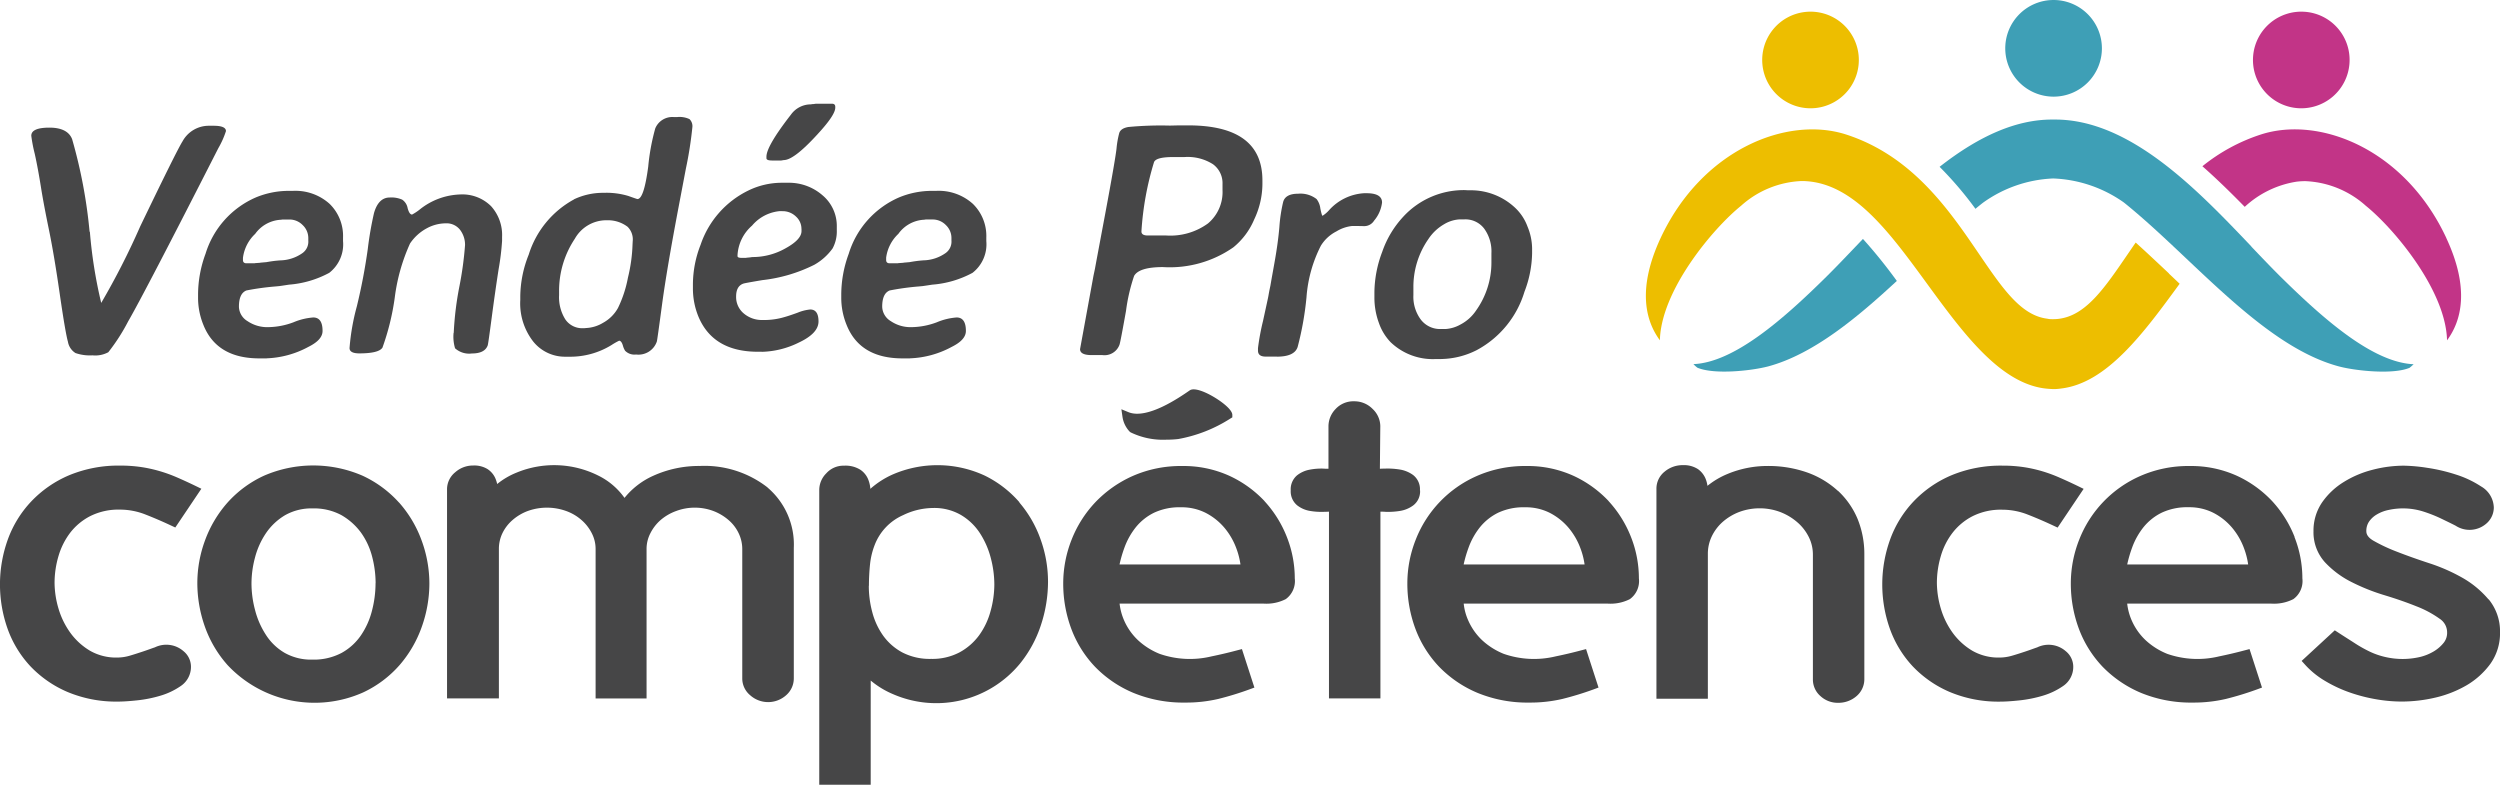 <?xml version="1.0" encoding="UTF-8"?> <svg xmlns="http://www.w3.org/2000/svg" width="198.345" height="62.259" viewBox="0 0 198.345 62.259"><g id="LOGO_VENDEE_PRO_COMPETENCES_DIGITAL_RVB" data-name="LOGO VENDEE PRO COMPETENCES DIGITAL_RVB" transform="translate(-28.94 -28.92)"><path id="Tracé_296" data-name="Tracé 296" d="M316.72,53.321c-3.287-7.07-10.058-9.732-14.719-8.228a14.5,14.5,0,0,0-4.641,2.519c1.243,1.094,2.4,2.246,3.359,3.222a7.807,7.807,0,0,1,4.134-2,5.79,5.79,0,0,1,.671-.039,7.64,7.64,0,0,1,4.8,1.953c2.252,1.816,6.354,6.725,6.445,10.676,1.133-1.53,1.823-4.075-.052-8.1Z" transform="translate(-93.686 -5.503)" fill="#c23487"></path><path id="Tracé_297" data-name="Tracé 297" d="M41.217,100.086c-.293.1-.612.221-.95.332s-.69.228-1.048.332a3.571,3.571,0,0,1-.97.143,4.168,4.168,0,0,1-2.168-.54,5.238,5.238,0,0,1-1.556-1.419,6.326,6.326,0,0,1-.944-1.927,7.368,7.368,0,0,1-.312-2.044,7.514,7.514,0,0,1,.312-2.122,5.7,5.7,0,0,1,.937-1.862,4.741,4.741,0,0,1,1.595-1.315,5,5,0,0,1,2.357-.508,5.5,5.5,0,0,1,2,.384c.7.273,1.374.566,2,.859l.378.176L44.915,87.5l-.508-.247c-.5-.241-.97-.456-1.419-.651A11.48,11.48,0,0,0,41.6,86.1a10.9,10.9,0,0,0-1.445-.319,11.149,11.149,0,0,0-1.68-.117,10.194,10.194,0,0,0-4.056.768,8.952,8.952,0,0,0-3.007,2.083,8.714,8.714,0,0,0-1.855,3.021,10.531,10.531,0,0,0-.02,7.057,8.568,8.568,0,0,0,1.8,2.975,8.84,8.84,0,0,0,2.949,2.051,9.971,9.971,0,0,0,4,.768c.41,0,.918-.033,1.549-.1a10.153,10.153,0,0,0,1.842-.371,5.618,5.618,0,0,0,1.6-.762,1.828,1.828,0,0,0,.814-1.543,1.594,1.594,0,0,0-.592-1.224,2.072,2.072,0,0,0-2.278-.3Z" transform="translate(0 -19.804)" fill="#464647"></path><path id="Tracé_298" data-name="Tracé 298" d="M68.978,88.579a8.929,8.929,0,0,0-2.89-2.122,9.822,9.822,0,0,0-7.8,0,8.836,8.836,0,0,0-2.89,2.122,9.377,9.377,0,0,0-1.79,2.994,9.835,9.835,0,0,0-.618,3.411,10.412,10.412,0,0,0,.6,3.457,9.175,9.175,0,0,0,1.8,3.047,9.462,9.462,0,0,0,10.754,2.168,8.794,8.794,0,0,0,2.89-2.168A9.4,9.4,0,0,0,70.8,98.442a10.282,10.282,0,0,0,.6-3.424,9.9,9.9,0,0,0-.625-3.444,9.307,9.307,0,0,0-1.79-2.994Zm-1.849,6.412a8.654,8.654,0,0,1-.28,2.168,6.135,6.135,0,0,1-.872,1.959,4.485,4.485,0,0,1-1.536,1.4,4.7,4.7,0,0,1-2.324.534,4.248,4.248,0,0,1-2.207-.54,4.4,4.4,0,0,1-1.484-1.432,6.6,6.6,0,0,1-.859-1.972h0a8.212,8.212,0,0,1-.28-2.09,7.992,7.992,0,0,1,.28-2.07,6.259,6.259,0,0,1,.872-1.933,4.776,4.776,0,0,1,1.51-1.419,4.248,4.248,0,0,1,2.207-.54,4.572,4.572,0,0,1,2.265.534,5.032,5.032,0,0,1,1.549,1.38,5.721,5.721,0,0,1,.885,1.9,8.419,8.419,0,0,1,.28,2.122Z" transform="translate(-8.394 -19.8)" fill="#464647"></path><path id="Tracé_299" data-name="Tracé 299" d="M108.864,87.388a8.139,8.139,0,0,0-5.4-1.712,8.784,8.784,0,0,0-3.7.788,6.151,6.151,0,0,0-2.259,1.745,5.541,5.541,0,0,0-2.083-1.771,7.815,7.815,0,0,0-6.464-.241,6,6,0,0,0-1.556.911,2.448,2.448,0,0,0-.163-.495,1.679,1.679,0,0,0-.618-.7,2.007,2.007,0,0,0-1.12-.273,2.122,2.122,0,0,0-1.432.54,1.732,1.732,0,0,0-.644,1.334v16.6h4.114V92.237A2.868,2.868,0,0,1,87.824,91a3.261,3.261,0,0,1,.807-1.042,3.928,3.928,0,0,1,1.217-.716,4.5,4.5,0,0,1,3.007,0,3.778,3.778,0,0,1,1.23.716,3.441,3.441,0,0,1,.827,1.061,2.7,2.7,0,0,1,.3,1.25v11.854h4.043V92.27a2.7,2.7,0,0,1,.3-1.25,3.45,3.45,0,0,1,.807-1.048,3.967,3.967,0,0,1,1.224-.716,4.218,4.218,0,0,1,2.988,0,4.035,4.035,0,0,1,1.2.723,3.15,3.15,0,0,1,.788,1.035,2.908,2.908,0,0,1,.286,1.256v10.266a1.73,1.73,0,0,0,.625,1.328,2.139,2.139,0,0,0,2.864-.007,1.766,1.766,0,0,0,.6-1.321V92.172a5.93,5.93,0,0,0-2.077-4.778Z" transform="translate(-19.018 -19.787)" fill="#464647"></path><path id="Tracé_300" data-name="Tracé 300" d="M144.674,88.559a8.734,8.734,0,0,0-2.76-2.122,8.928,8.928,0,0,0-7.271-.1,6.841,6.841,0,0,0-1.8,1.152,2.473,2.473,0,0,0-.13-.631,1.7,1.7,0,0,0-.638-.866,2.19,2.19,0,0,0-1.321-.339,1.818,1.818,0,0,0-1.406.605,1.868,1.868,0,0,0-.56,1.3v23.409h4.082V102.7a6.974,6.974,0,0,0,1.777,1.081,8.592,8.592,0,0,0,10.058-2.415,9.552,9.552,0,0,0,1.673-3.079,11,11,0,0,0,.56-3.431,9.913,9.913,0,0,0-.579-3.326,9.161,9.161,0,0,0-1.7-2.962Zm-11.945,6.614a16.818,16.818,0,0,1,.091-1.725,5.835,5.835,0,0,1,.378-1.536,4.246,4.246,0,0,1,2.246-2.337,5.523,5.523,0,0,1,2.376-.566,4.194,4.194,0,0,1,2.22.56,4.57,4.57,0,0,1,1.5,1.445,6.7,6.7,0,0,1,.859,1.972,8.288,8.288,0,0,1,.28,2.09,7.971,7.971,0,0,1-.3,2.116,5.862,5.862,0,0,1-.9,1.907,4.707,4.707,0,0,1-1.556,1.361,4.616,4.616,0,0,1-2.259.521,4.732,4.732,0,0,1-2.278-.508,4.472,4.472,0,0,1-1.517-1.321A5.7,5.7,0,0,1,133,97.295h0a8.074,8.074,0,0,1-.28-2.116Z" transform="translate(-34.85 -19.786)" fill="#464647"></path><path id="Tracé_301" data-name="Tracé 301" d="M174.495,88.5a9.006,9.006,0,0,0-2.812-2.018,8.788,8.788,0,0,0-3.73-.768,9.437,9.437,0,0,0-3.912.788,9.337,9.337,0,0,0-2.962,2.077,9.23,9.23,0,0,0-1.894,2.981,9.455,9.455,0,0,0-.664,3.457,10.284,10.284,0,0,0,.638,3.606,8.853,8.853,0,0,0,1.894,3.027,9.169,9.169,0,0,0,3.04,2.064,10.411,10.411,0,0,0,4.108.768,11.252,11.252,0,0,0,2.61-.286,24.175,24.175,0,0,0,2.435-.742l.443-.163-.989-3.053-.449.117c-.631.169-1.3.325-1.966.462a7.293,7.293,0,0,1-4.114-.2,5.582,5.582,0,0,1-1.7-1.068,4.813,4.813,0,0,1-1.107-1.556,4.6,4.6,0,0,1-.371-1.361h11.451a3.384,3.384,0,0,0,1.732-.358,1.771,1.771,0,0,0,.716-1.647,8.944,8.944,0,0,0-.625-3.274,9.106,9.106,0,0,0-1.777-2.851Zm-1.907,5.026h-9.6a10.12,10.12,0,0,1,.391-1.341,5.71,5.71,0,0,1,.918-1.634,4.289,4.289,0,0,1,1.432-1.133,4.753,4.753,0,0,1,2.142-.43,4.211,4.211,0,0,1,1.953.443,4.867,4.867,0,0,1,1.478,1.172,5.461,5.461,0,0,1,.95,1.634,6.021,6.021,0,0,1,.332,1.3Z" transform="translate(-45.227 -19.821)" fill="#464647"></path><path id="Tracé_302" data-name="Tracé 302" d="M196.5,84.9a1.422,1.422,0,0,0-.553-1.23,2.454,2.454,0,0,0-1.061-.43,5.989,5.989,0,0,0-1.146-.072c-.15,0-.286.007-.417.013l.033-3.379a1.9,1.9,0,0,0-.605-1.361,2.016,2.016,0,0,0-1.471-.612,1.921,1.921,0,0,0-1.484.625,1.971,1.971,0,0,0-.553,1.348v3.379c-.13,0-.273,0-.423-.013a4.963,4.963,0,0,0-1.094.091,2.274,2.274,0,0,0-.989.456,1.454,1.454,0,0,0-.488,1.185,1.429,1.429,0,0,0,.521,1.191,2.245,2.245,0,0,0,1.009.436,5.292,5.292,0,0,0,1.081.072c.15,0,.286-.007.423-.013V101.4h4.082V86.586c.13,0,.267,0,.417.013a5.785,5.785,0,0,0,1.133-.072,2.394,2.394,0,0,0,1.042-.43,1.39,1.39,0,0,0,.553-1.2Z" transform="translate(-54.905 -17.071)" fill="#464647"></path><path id="Tracé_303" data-name="Tracé 303" d="M216.435,88.5a9.006,9.006,0,0,0-2.812-2.018,8.788,8.788,0,0,0-3.73-.768,9.437,9.437,0,0,0-3.912.788,9.148,9.148,0,0,0-4.856,5.058,9.456,9.456,0,0,0-.664,3.457,10.284,10.284,0,0,0,.638,3.606,8.852,8.852,0,0,0,1.894,3.027,9.169,9.169,0,0,0,3.04,2.064,10.411,10.411,0,0,0,4.108.768,11.252,11.252,0,0,0,2.61-.286,24.175,24.175,0,0,0,2.435-.742l.443-.163-.989-3.053-.449.117c-.631.169-1.3.325-1.966.462a7.3,7.3,0,0,1-4.114-.2,5.582,5.582,0,0,1-1.7-1.068,4.813,4.813,0,0,1-1.107-1.556,4.361,4.361,0,0,1-.371-1.361h11.451a3.384,3.384,0,0,0,1.732-.358,1.771,1.771,0,0,0,.716-1.647,8.944,8.944,0,0,0-.625-3.274,9.106,9.106,0,0,0-1.777-2.851Zm-1.907,5.026h-9.6a10.12,10.12,0,0,1,.391-1.341,5.71,5.71,0,0,1,.918-1.634,4.289,4.289,0,0,1,1.432-1.133,4.753,4.753,0,0,1,2.142-.43,4.211,4.211,0,0,1,1.953.443,4.867,4.867,0,0,1,1.478,1.172,5.461,5.461,0,0,1,.95,1.634,5.925,5.925,0,0,1,.332,1.3Z" transform="translate(-59.865 -19.821)" fill="#464647"></path><path id="Tracé_304" data-name="Tracé 304" d="M245.213,87.648a7.12,7.12,0,0,0-2.435-1.458,9.282,9.282,0,0,0-3.157-.514,8.228,8.228,0,0,0-3.125.618,6.381,6.381,0,0,0-1.627.957,2.379,2.379,0,0,0-.137-.534,1.759,1.759,0,0,0-.612-.788,2.034,2.034,0,0,0-1.191-.319,2.216,2.216,0,0,0-1.458.514,1.723,1.723,0,0,0-.651,1.361v16.658H234.9v-11.5a3.187,3.187,0,0,1,.306-1.374,3.629,3.629,0,0,1,.866-1.152,4.334,4.334,0,0,1,1.321-.794,4.667,4.667,0,0,1,3.268.013,4.563,4.563,0,0,1,1.354.82,3.735,3.735,0,0,1,.9,1.172,3.114,3.114,0,0,1,.319,1.387v9.908a1.739,1.739,0,0,0,.605,1.315,2.013,2.013,0,0,0,1.4.527,2.178,2.178,0,0,0,1.445-.521,1.762,1.762,0,0,0,.631-1.354V92.686a7.375,7.375,0,0,0-.534-2.806,6.414,6.414,0,0,0-1.562-2.239Z" transform="translate(-70.462 -19.786)" fill="#464647"></path><path id="Tracé_305" data-name="Tracé 305" d="M270.634,100.089c-.293.1-.612.221-.95.332s-.69.228-1.055.332a3.571,3.571,0,0,1-.97.143,4.168,4.168,0,0,1-2.168-.54,5.238,5.238,0,0,1-1.556-1.419,6.325,6.325,0,0,1-.944-1.927,7.367,7.367,0,0,1-.312-2.044,7.48,7.48,0,0,1,.312-2.122,5.541,5.541,0,0,1,.937-1.855,4.741,4.741,0,0,1,1.595-1.315,5,5,0,0,1,2.357-.508,5.5,5.5,0,0,1,2,.384c.7.273,1.374.566,2,.859l.378.176,2.064-3.073-.508-.247c-.5-.241-.97-.456-1.419-.651a11.481,11.481,0,0,0-1.387-.508,10.9,10.9,0,0,0-1.445-.319,11.148,11.148,0,0,0-1.68-.117,10.194,10.194,0,0,0-4.056.768,8.952,8.952,0,0,0-3.008,2.083,8.714,8.714,0,0,0-1.855,3.021,10.531,10.531,0,0,0-.02,7.057,8.628,8.628,0,0,0,1.8,2.975,8.84,8.84,0,0,0,2.949,2.051,9.971,9.971,0,0,0,4,.768c.41,0,.918-.033,1.549-.1a10.151,10.151,0,0,0,1.842-.371,5.618,5.618,0,0,0,1.6-.762,1.828,1.828,0,0,0,.814-1.543,1.594,1.594,0,0,0-.592-1.224,2.072,2.072,0,0,0-2.278-.3Z" transform="translate(-80.07 -19.807)" fill="#464647"></path><path id="Tracé_306" data-name="Tracé 306" d="M299.082,91.347A9.107,9.107,0,0,0,297.3,88.5a9.007,9.007,0,0,0-2.812-2.018,8.789,8.789,0,0,0-3.73-.768,9.437,9.437,0,0,0-3.912.788,9.148,9.148,0,0,0-4.856,5.058,9.455,9.455,0,0,0-.664,3.457,10.284,10.284,0,0,0,.638,3.606,8.852,8.852,0,0,0,1.894,3.027,9.236,9.236,0,0,0,3.04,2.064,10.411,10.411,0,0,0,4.108.768,11.252,11.252,0,0,0,2.61-.286,24.17,24.17,0,0,0,2.435-.742l.443-.163-.989-3.053-.449.117c-.631.169-1.3.325-1.966.462a7.293,7.293,0,0,1-4.114-.2,5.581,5.581,0,0,1-1.7-1.068,4.813,4.813,0,0,1-1.107-1.556,4.6,4.6,0,0,1-.371-1.361h11.451a3.384,3.384,0,0,0,1.732-.358,1.771,1.771,0,0,0,.716-1.647,8.944,8.944,0,0,0-.625-3.274ZM295.4,93.522h-9.6a10.118,10.118,0,0,1,.391-1.341,5.71,5.71,0,0,1,.918-1.634,4.288,4.288,0,0,1,1.432-1.133,4.753,4.753,0,0,1,2.142-.43,4.211,4.211,0,0,1,1.953.443,4.866,4.866,0,0,1,1.478,1.172,5.461,5.461,0,0,1,.95,1.634,6.021,6.021,0,0,1,.332,1.3Z" transform="translate(-88.091 -19.821)" fill="#464647"></path><path id="Tracé_307" data-name="Tracé 307" d="M324.279,96.281a7.653,7.653,0,0,0-2.09-1.725,14.216,14.216,0,0,0-2.636-1.152c-.911-.3-1.758-.6-2.526-.9a13.37,13.37,0,0,1-1.888-.885c-.495-.293-.553-.573-.553-.755a1.308,1.308,0,0,1,.208-.742,1.913,1.913,0,0,1,.625-.579,2.989,2.989,0,0,1,.937-.358,5.339,5.339,0,0,1,2.721.117,11.022,11.022,0,0,1,1.413.553c.443.215.833.4,1.178.579a2.028,2.028,0,0,0,2.5-.221A1.686,1.686,0,0,0,324.7,89a1.994,1.994,0,0,0-1.009-1.68,8.058,8.058,0,0,0-2-.944,14.094,14.094,0,0,0-2.278-.534,13.578,13.578,0,0,0-1.842-.169,9.882,9.882,0,0,0-2.487.325,8.116,8.116,0,0,0-2.278.963,5.769,5.769,0,0,0-1.712,1.6,3.956,3.956,0,0,0-.7,2.311,3.537,3.537,0,0,0,.924,2.48,7.456,7.456,0,0,0,2.1,1.556,15.932,15.932,0,0,0,2.63,1.048c.9.273,1.745.566,2.506.872a8.29,8.29,0,0,1,1.849.989,1.286,1.286,0,0,1,.592,1.087,1.25,1.25,0,0,1-.267.814,2.935,2.935,0,0,1-.794.69,3.893,3.893,0,0,1-1.094.443,6.08,6.08,0,0,1-2.754,0,5.9,5.9,0,0,1-1.211-.417,10.458,10.458,0,0,1-1.165-.651c-.4-.26-.84-.534-1.308-.84l-.319-.208-2.63,2.428.325.358a6.8,6.8,0,0,0,1.569,1.25,10.56,10.56,0,0,0,1.94.9,12.9,12.9,0,0,0,2.07.534,11.962,11.962,0,0,0,2.064.182,11.8,11.8,0,0,0,2.662-.319,8.909,8.909,0,0,0,2.487-.989,6.262,6.262,0,0,0,1.868-1.7,4.191,4.191,0,0,0,.755-2.48,4,4,0,0,0-.9-2.623Z" transform="translate(-97.906 -19.807)" fill="#464647"></path><path id="Tracé_308" data-name="Tracé 308" d="M172.627,76.8c-.358-.189-1.23-.6-1.595-.345-.84.579-3.392,2.337-4.869,1.725l-.553-.228.085.592a2.16,2.16,0,0,0,.573,1.185l.065.052a5.861,5.861,0,0,0,2.845.586,8.387,8.387,0,0,0,.944-.052,11.388,11.388,0,0,0,4.127-1.621l.163-.1V78.41c.013-.462-1.035-1.217-1.784-1.608Z" transform="translate(-47.701 -16.563)" fill="#464647"></path><path id="Tracé_309" data-name="Tracé 309" d="M37.4,52.654a37.177,37.177,0,0,0,.9,5.65,58.88,58.88,0,0,0,3.092-6.067q2.92-6.064,3.359-6.751a2.37,2.37,0,0,1,2.07-1.237h.4c.651,0,.976.143.976.423a6.917,6.917,0,0,1-.605,1.354q-5.878,11.542-7.154,13.742a15.346,15.346,0,0,1-1.575,2.448,2.171,2.171,0,0,1-1.256.247,3.478,3.478,0,0,1-1.348-.182,1.315,1.315,0,0,1-.6-.9q-.205-.723-.657-3.847c-.3-2.083-.586-3.756-.846-5.019s-.475-2.383-.631-3.359-.319-1.875-.5-2.689a11.873,11.873,0,0,1-.273-1.426c0-.43.482-.644,1.439-.644s1.562.306,1.8.911a39.806,39.806,0,0,1,1.387,7.349Z" transform="translate(-1.33 -5.351)" fill="#464647"></path><path id="Tracé_310" data-name="Tracé 310" d="M58.522,65.476h-.579q-3.4,0-4.453-2.689a5.69,5.69,0,0,1-.41-2.1v-.28a9.377,9.377,0,0,1,.592-3.229,7.16,7.16,0,0,1,3.977-4.466,6.771,6.771,0,0,1,2.662-.527h.293a4.041,4.041,0,0,1,2.91,1.029,3.55,3.55,0,0,1,1.068,2.675v.28a2.867,2.867,0,0,1-1.094,2.519,7.981,7.981,0,0,1-3.19.937c-.508.078-.775.117-.794.117l-.273.026a20.787,20.787,0,0,0-2.317.319c-.4.163-.592.592-.592,1.289a1.376,1.376,0,0,0,.684,1.146,2.786,2.786,0,0,0,1.64.475,5.865,5.865,0,0,0,2-.384,4.979,4.979,0,0,1,1.575-.384c.488,0,.736.358.736,1.068,0,.475-.371.892-1.12,1.263a7.485,7.485,0,0,1-3.32.911Zm-1.881-7.987v.182c0,.169.091.26.28.26h.631l.065-.013.371-.026.065-.013.449-.039A9.853,9.853,0,0,1,59.6,57.7a3.162,3.162,0,0,0,1.764-.579,1.109,1.109,0,0,0,.462-.989V55.92A1.412,1.412,0,0,0,61.38,54.9a1.456,1.456,0,0,0-1.061-.443h-.54a1.267,1.267,0,0,1-.221.026,2.675,2.675,0,0,0-1.946,1.113,3.151,3.151,0,0,0-.97,1.9Z" transform="translate(-8.426 -8.122)" fill="#464647"></path><path id="Tracé_311" data-name="Tracé 311" d="M79.807,63.6a25.2,25.2,0,0,1,.449-3.685,27.223,27.223,0,0,0,.449-3.287,1.962,1.962,0,0,0-.391-1.2,1.356,1.356,0,0,0-1.152-.521,3.188,3.188,0,0,0-1.523.41,3.712,3.712,0,0,0-1.3,1.191,14.892,14.892,0,0,0-1.211,4.29,19.528,19.528,0,0,1-.976,3.971c-.2.306-.814.456-1.836.456-.514,0-.775-.143-.775-.423a17.579,17.579,0,0,1,.579-3.307,46.142,46.142,0,0,0,.866-4.537,27.353,27.353,0,0,1,.495-2.864c.234-.82.651-1.237,1.25-1.237a2.144,2.144,0,0,1,.983.169,1.026,1.026,0,0,1,.436.677q.137.508.352.508a3.977,3.977,0,0,0,.618-.41,5.392,5.392,0,0,1,3.19-1.185,3.228,3.228,0,0,1,2.461.931,3.41,3.41,0,0,1,.872,2.441V56.3a20.013,20.013,0,0,1-.273,2.233q-.273,1.758-.547,3.828c-.182,1.38-.286,2.122-.319,2.226q-.234.644-1.25.644a1.671,1.671,0,0,1-1.341-.41,3.162,3.162,0,0,1-.117-1.224Z" transform="translate(-14.869 -8.268)" fill="#464647"></path><path id="Tracé_312" data-name="Tracé 312" d="M96.614,49.713a5.374,5.374,0,0,1,2.35-.514,6.056,6.056,0,0,1,1.953.247c.456.163.7.247.729.247.345,0,.625-.853.853-2.558a17.158,17.158,0,0,1,.56-3.047,1.465,1.465,0,0,1,1.465-.9h.28a1.858,1.858,0,0,1,.97.163.774.774,0,0,1,.228.657,30.714,30.714,0,0,1-.514,3.274l-.566,2.981q-.937,4.931-1.321,7.773c-.254,1.894-.391,2.884-.417,2.962a1.541,1.541,0,0,1-1.647,1.029,1.035,1.035,0,0,1-.872-.3,1.6,1.6,0,0,1-.182-.436c-.078-.241-.176-.358-.293-.358a5.407,5.407,0,0,0-.605.345,6.238,6.238,0,0,1-3.346.924h-.3A3.231,3.231,0,0,1,93.379,61a4.922,4.922,0,0,1-1.029-3.3v-.306a9.124,9.124,0,0,1,.671-3.294,7.538,7.538,0,0,1,3.587-4.375Zm-1.185,7.356v.247a3.306,3.306,0,0,0,.488,1.914,1.609,1.609,0,0,0,1.4.71h.117l.13-.013a2.862,2.862,0,0,0,1.367-.423,2.983,2.983,0,0,0,1.172-1.172,9.406,9.406,0,0,0,.788-2.4,12.613,12.613,0,0,0,.365-2.636l.013-.247a1.4,1.4,0,0,0-.41-1.159,2.58,2.58,0,0,0-1.621-.514H99.12a2.869,2.869,0,0,0-2.441,1.465,7.434,7.434,0,0,0-1.25,4.218Z" transform="translate(-22.132 -4.981)" fill="#464647"></path><path id="Tracé_313" data-name="Tracé 313" d="M118.839,61.239h-.293q-3.515,0-4.694-2.728a5.858,5.858,0,0,1-.462-2.344v-.28A8.661,8.661,0,0,1,114,52.75a7.43,7.43,0,0,1,3.782-4.3,6.059,6.059,0,0,1,2.584-.618h.566a4.048,4.048,0,0,1,2.734.989,3.169,3.169,0,0,1,1.139,2.506V51.6a2.851,2.851,0,0,1-.332,1.439,4.521,4.521,0,0,1-1.452,1.3,12.211,12.211,0,0,1-4.121,1.217c-.924.156-1.432.247-1.517.28-.378.137-.566.475-.566,1.022a1.694,1.694,0,0,0,.605,1.341,2.213,2.213,0,0,0,1.491.521,5.638,5.638,0,0,0,1.484-.163c.4-.1.833-.247,1.3-.417a3.487,3.487,0,0,1,1-.254c.436,0,.657.319.657.95s-.527,1.191-1.575,1.68a6.971,6.971,0,0,1-2.929.729Zm1.621-11.158H120.3a3.264,3.264,0,0,0-2.22,1.152,3.352,3.352,0,0,0-1.152,2.35v.065c0,.1.111.143.332.143h.332l.065-.013.28-.026a1.267,1.267,0,0,1,.221-.026,5.283,5.283,0,0,0,2.591-.7c.84-.462,1.256-.918,1.256-1.361v-.143L122,51.461a1.309,1.309,0,0,0-.43-.944,1.506,1.506,0,0,0-1.113-.43Zm-.814-4.017c-.28,0-.423-.059-.423-.182v-.117c0-.56.644-1.666,1.94-3.333a1.946,1.946,0,0,1,1.582-.82,1.32,1.32,0,0,1,.234-.026l.169-.026h1.263c.182,0,.273.078.273.247v.065c0,.352-.371.944-1.107,1.777q-2.109,2.383-2.975,2.383l-.234.039h-.723Z" transform="translate(-29.475 -4.412)" fill="#464647"></path><path id="Tracé_314" data-name="Tracé 314" d="M136.912,65.476h-.579q-3.4,0-4.453-2.689a5.69,5.69,0,0,1-.41-2.1v-.28a9.377,9.377,0,0,1,.592-3.229,7.16,7.16,0,0,1,3.977-4.466,6.771,6.771,0,0,1,2.662-.527H139a4.041,4.041,0,0,1,2.91,1.029,3.55,3.55,0,0,1,1.068,2.675v.28a2.867,2.867,0,0,1-1.094,2.519,7.981,7.981,0,0,1-3.19.937c-.508.078-.775.117-.794.117l-.273.026a20.787,20.787,0,0,0-2.317.319c-.4.163-.592.592-.592,1.289a1.376,1.376,0,0,0,.684,1.146,2.786,2.786,0,0,0,1.64.475,5.865,5.865,0,0,0,2.005-.384,4.979,4.979,0,0,1,1.575-.384c.488,0,.736.358.736,1.068,0,.475-.371.892-1.12,1.263a7.485,7.485,0,0,1-3.32.911Zm-1.881-7.987v.182c0,.169.091.26.28.26h.631l.065-.013.371-.026.065-.013.449-.039a9.853,9.853,0,0,1,1.094-.143,3.163,3.163,0,0,0,1.764-.579,1.109,1.109,0,0,0,.462-.989V55.92a1.412,1.412,0,0,0-.443-1.022,1.456,1.456,0,0,0-1.061-.443h-.54a1.267,1.267,0,0,1-.221.026A2.675,2.675,0,0,0,136,55.595a3.151,3.151,0,0,0-.97,1.9Z" transform="translate(-35.786 -8.122)" fill="#464647"></path><path id="Tracé_315" data-name="Tracé 315" d="M169.153,44.2q5.888,0,5.891,4.362v.306a6.66,6.66,0,0,1-.657,2.806,5.709,5.709,0,0,1-1.647,2.2,8.813,8.813,0,0,1-5.585,1.569c-1.263,0-2.025.234-2.291.7a14.2,14.2,0,0,0-.644,2.786c-.293,1.634-.462,2.526-.514,2.669a1.265,1.265,0,0,1-1.354.827H161.5c-.618,0-.924-.156-.924-.475l1.068-5.839.117-.553q.01-.078.814-4.362c.534-2.858.827-4.57.892-5.143a7.537,7.537,0,0,1,.215-1.237c.078-.254.319-.417.729-.488a27.658,27.658,0,0,1,3.287-.111l.566-.013Zm-3.2,8.736H167.4a5.079,5.079,0,0,0,3.326-.957,3.246,3.246,0,0,0,1.152-2.643v-.475a1.859,1.859,0,0,0-.762-1.582,3.743,3.743,0,0,0-2.252-.566h-.9c-.944,0-1.452.143-1.53.436a23.745,23.745,0,0,0-.989,5.468c0,.215.169.319.5.319Z" transform="translate(-45.946 -5.333)" fill="#464647"></path><path id="Tracé_316" data-name="Tracé 316" d="M183.764,65.431h-.9c-.4,0-.605-.156-.605-.475v-.2a18.81,18.81,0,0,1,.4-2.155c.267-1.23.41-1.875.417-1.933l.078-.436.091-.436c.052-.293.1-.586.156-.885l.156-.872c.189-1.048.325-2.012.4-2.9a12.179,12.179,0,0,1,.3-1.979c.117-.43.514-.651,1.191-.651a2.087,2.087,0,0,1,1.458.423,1.494,1.494,0,0,1,.3.749c.078.384.137.579.176.579a2.455,2.455,0,0,0,.521-.449,4.056,4.056,0,0,1,2.767-1.341h.208c.814,0,1.224.247,1.224.736a2.729,2.729,0,0,1-.631,1.439.916.916,0,0,1-.775.436h-.026c-.319-.007-.625-.013-.924-.013a3,3,0,0,0-1.263.43,3.088,3.088,0,0,0-1.237,1.139,10.683,10.683,0,0,0-1.139,4.1,24.472,24.472,0,0,1-.7,3.925c-.163.514-.71.775-1.647.775Z" transform="translate(-53.513 -8.22)" fill="#464647"></path><path id="Tracé_317" data-name="Tracé 317" d="M201.755,65.494h-.449a4.832,4.832,0,0,1-3.574-1.341,4.178,4.178,0,0,1-.931-1.536,5.786,5.786,0,0,1-.352-2.012v-.436a9.266,9.266,0,0,1,.618-3.177,7.842,7.842,0,0,1,1.66-2.78,6.534,6.534,0,0,1,4.915-2.122l.221.013h.234a5.127,5.127,0,0,1,3.528,1.4,3.874,3.874,0,0,1,.97,1.478,4.632,4.632,0,0,1,.365,1.712v.423a8.832,8.832,0,0,1-.605,3.034,7.808,7.808,0,0,1-3.8,4.641,6.45,6.45,0,0,1-2.793.7Zm-.039-2.383h.371a2.765,2.765,0,0,0,1.191-.358,3.368,3.368,0,0,0,1.243-1.12,6.536,6.536,0,0,0,1.211-3.769V57.1a3.071,3.071,0,0,0-.573-1.953,1.869,1.869,0,0,0-1.549-.736h-.371a2.668,2.668,0,0,0-1.269.391,3.727,3.727,0,0,0-1.243,1.178,6.617,6.617,0,0,0-1.185,3.821v.618a3.035,3.035,0,0,0,.586,1.94A1.919,1.919,0,0,0,201.716,63.111Z" transform="translate(-58.466 -8.087)" fill="#464647"></path><path id="Tracé_318" data-name="Tracé 318" d="M277.164,28.92A3.834,3.834,0,1,0,281,32.754a3.837,3.837,0,0,0-3.834-3.834Z" transform="translate(-85.299 0)" fill="#3e9fb6" fill-rule="evenodd"></path><path id="Tracé_319" data-name="Tracé 319" d="M249.954,31.194a3.833,3.833,0,1,0,.573,5.39,3.834,3.834,0,0,0-.573-5.39Z" transform="translate(-74.962 -0.497)" fill="#edbe00" fill-rule="evenodd"></path><path id="Tracé_320" data-name="Tracé 320" d="M307.654,30.353a3.833,3.833,0,1,0,3.522,4.121A3.826,3.826,0,0,0,307.654,30.353Z" transform="translate(-95.836 -0.496)" fill="#c23487" fill-rule="evenodd"></path><path id="Tracé_321" data-name="Tracé 321" d="M241.273,68.15c3.632-.983,7.148-3.958,10.194-6.777a39.754,39.754,0,0,0-2.689-3.333l-.573.6c-.82.859-1.595,1.673-2.331,2.4-3.457,3.418-7.336,6.8-10.546,6.933a2.7,2.7,0,0,0,.319.286C237.016,68.827,239.971,68.495,241.273,68.15Z" transform="translate(-72.036 -10.164)" fill="#3e9fb6" fill-rule="evenodd"></path><path id="Tracé_322" data-name="Tracé 322" d="M290.067,53.561c-4.277-4.492-9.6-10.071-15.571-10.071h-.241c-2.773,0-5.7,1.224-8.925,3.75a28.547,28.547,0,0,1,2.845,3.333c.189-.163.378-.312.56-.456l.052-.039a10.253,10.253,0,0,1,5.559-1.914,10.371,10.371,0,0,1,5.579,1.888l.052.039c1.6,1.289,3.177,2.773,4.837,4.342,3.9,3.685,7.922,7.493,12.18,8.638,1.269.345,4.283.677,5.618.117a3.523,3.523,0,0,0,.325-.286c-3.216-.137-7.089-3.522-10.546-6.933-.736-.729-1.51-1.543-2.33-2.4Z" transform="translate(-82.506 -5.085)" fill="#3e9fb6" fill-rule="evenodd"></path><path id="Tracé_323" data-name="Tracé 323" d="M271.04,56.12c-.9-.846-1.777-1.673-2.643-2.454-.208.3-.41.6-.612.892-1.8,2.636-3.229,4.739-5.26,5.123a3.217,3.217,0,0,1-.482.059,4.292,4.292,0,0,1-.462,0,1.857,1.857,0,0,1-.2-.033c-2.1-.26-3.561-2.422-5.423-5.149-2.357-3.463-5.286-7.766-10.539-9.465-4.654-1.5-11.431,1.165-14.719,8.228-1.868,4.023-1.185,6.568-.052,8.1.091-3.951,4.192-8.86,6.445-10.676a7.642,7.642,0,0,1,4.8-1.959,5.789,5.789,0,0,1,.671.039c3.665.423,6.393,4.153,9.283,8.111,2.916,3.99,5.937,8.118,9.7,8.339a3.988,3.988,0,0,0,.521.013,4.148,4.148,0,0,0,.449-.046c3.626-.449,6.542-4.44,9.368-8.306h0c-.286-.273-.573-.547-.859-.814Z" transform="translate(-70.016 -5.503)" fill="#edbe00" fill-rule="evenodd"></path></g></svg> 